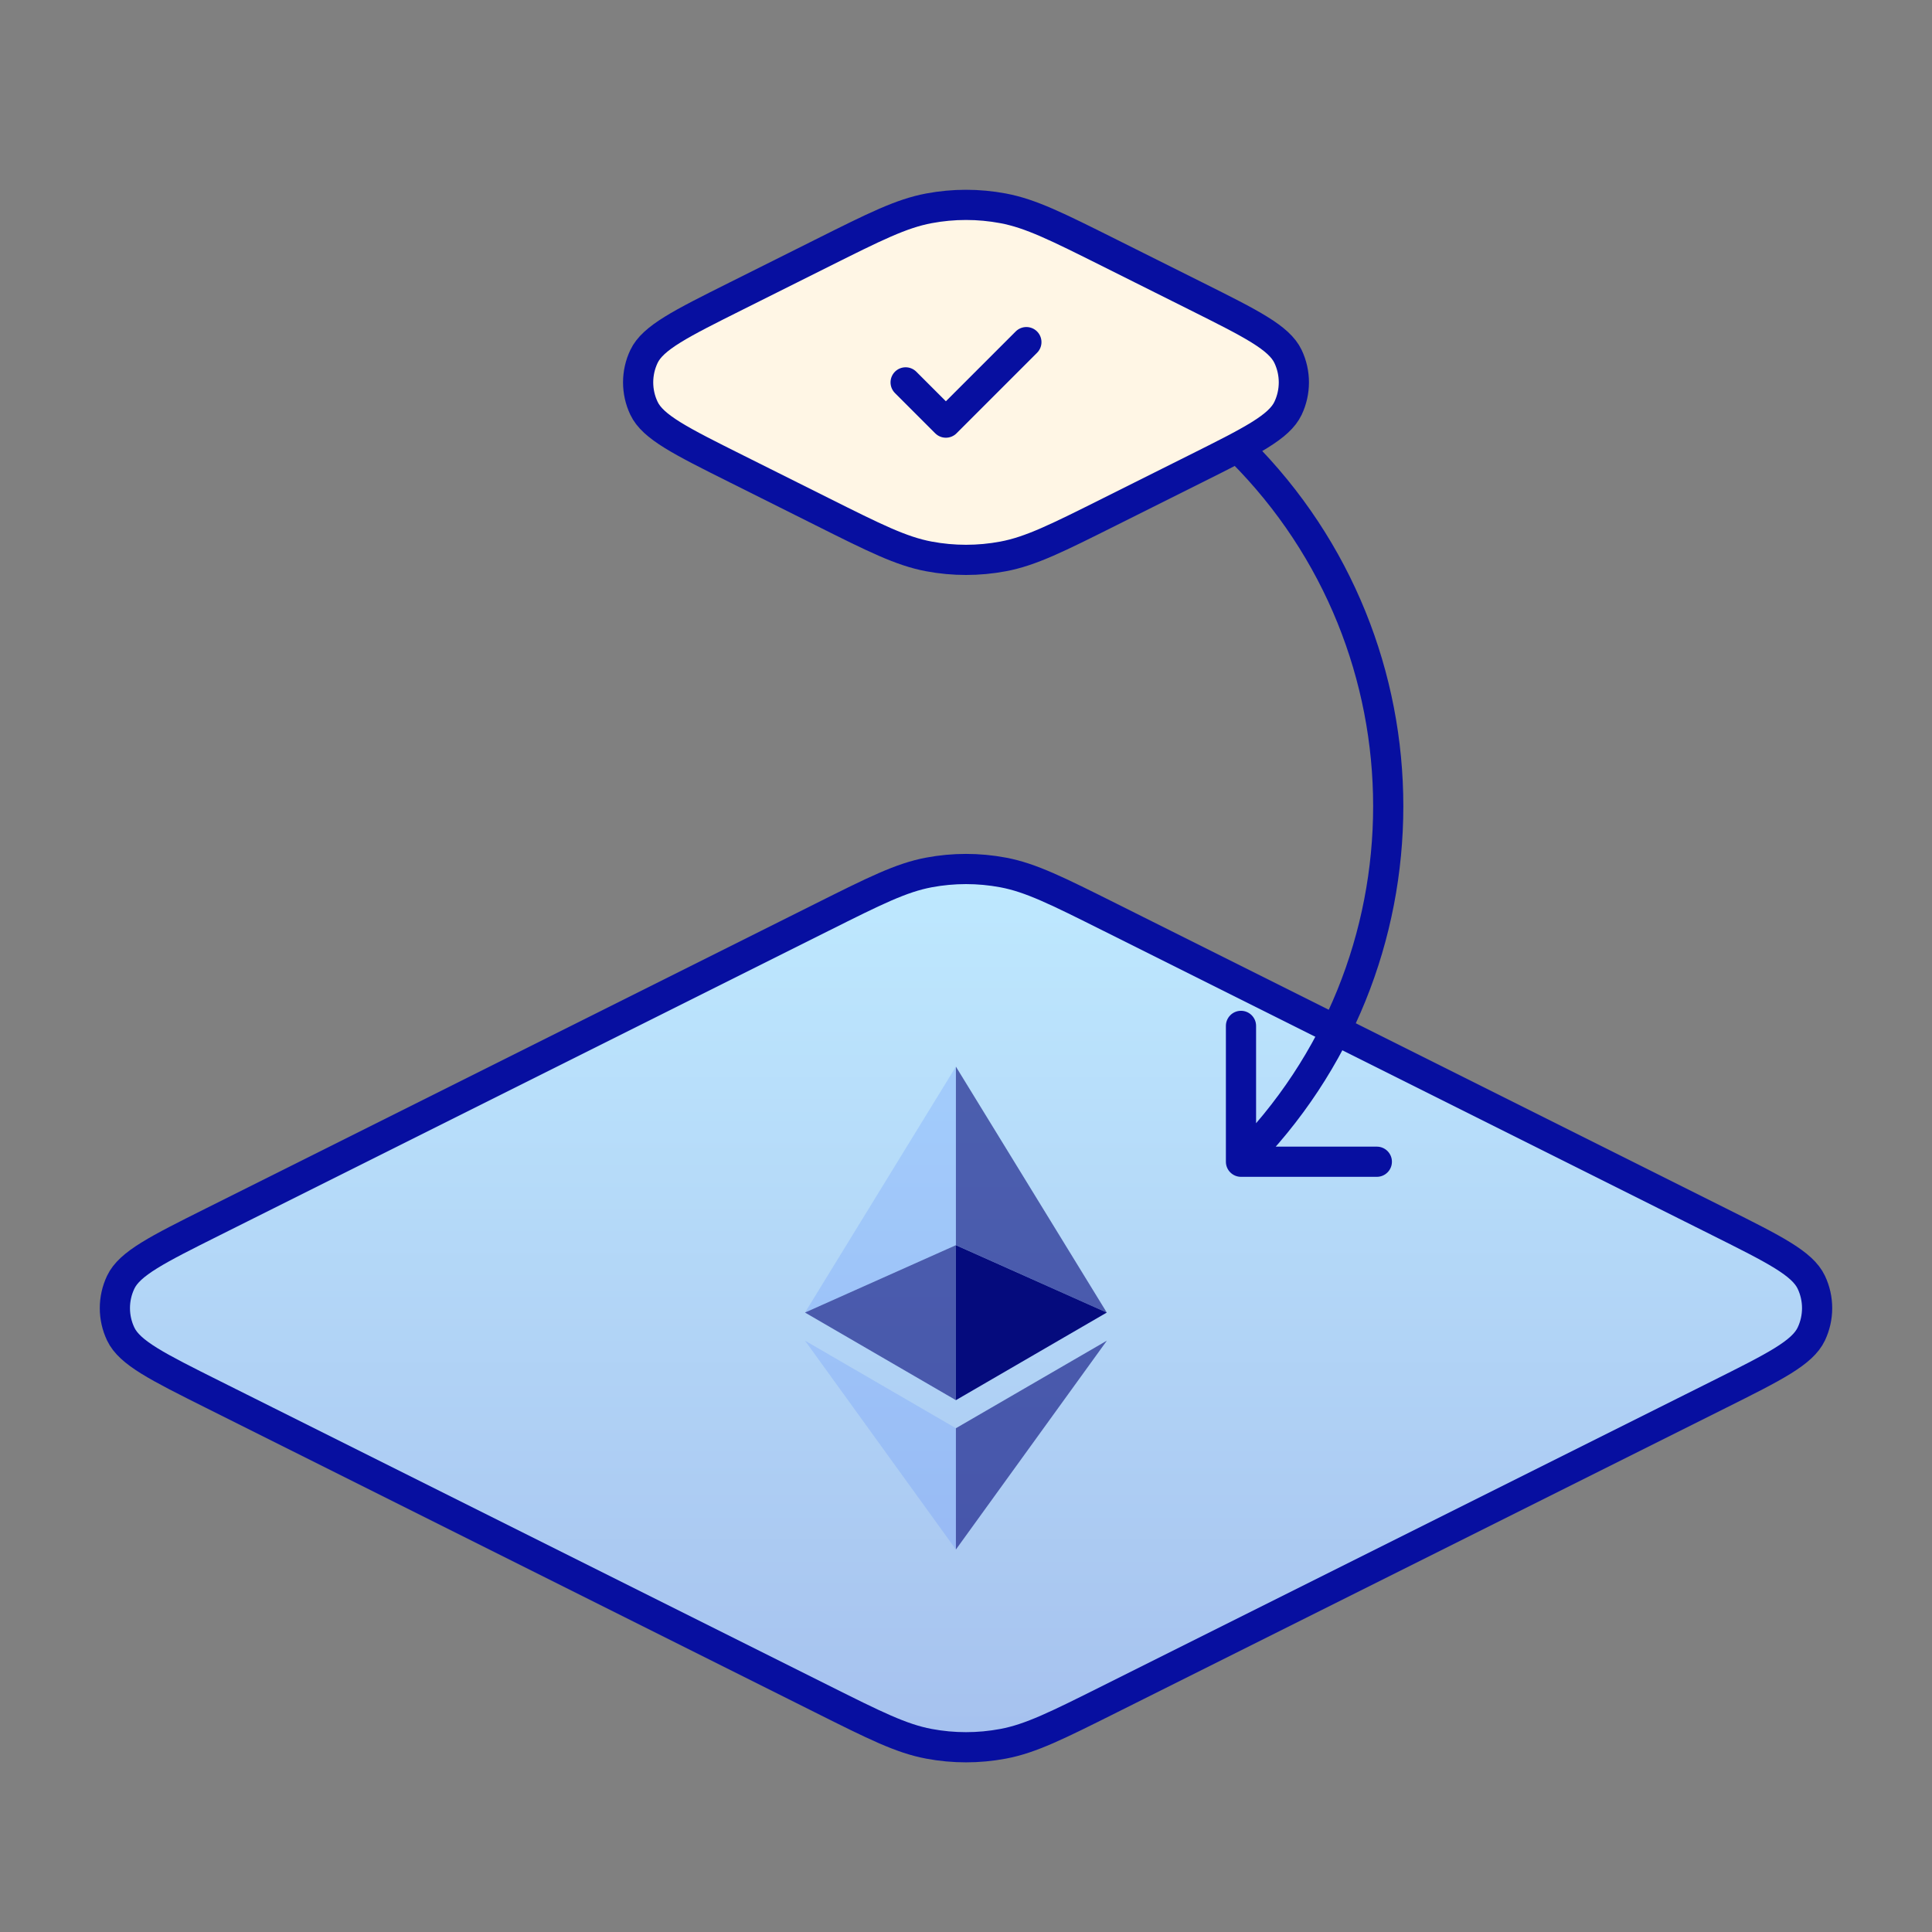 <svg width="96" height="96" viewBox="0 0 96 96" fill="none" xmlns="http://www.w3.org/2000/svg">
<rect x="0" y="0" width="96" height="96" fill="#808080" stroke="none"/>
<path d="M85.413 60.707L55.155 45.578C52.532 44.266 51.22 43.61 49.844 43.352C48.625 43.123 47.375 43.123 46.156 43.352C44.78 43.61 43.468 44.266 40.845 45.578L10.586 60.707C7.823 62.089 6.441 62.779 5.998 63.714C5.612 64.528 5.612 65.472 5.998 66.286C6.441 67.221 7.823 67.911 10.586 69.293L40.845 84.422C43.468 85.734 44.78 86.39 46.156 86.648C47.375 86.877 48.625 86.877 49.844 86.648C51.22 86.39 52.532 85.734 55.155 84.422L85.413 69.293C88.177 67.911 89.559 67.221 90.002 66.286C90.388 65.472 90.388 64.528 90.002 63.714C89.559 62.779 88.177 62.089 85.413 60.707Z" fill="#FFF6E5"/>
<path d="M85.413 60.707L55.155 45.578C52.532 44.266 51.22 43.61 49.844 43.352C48.625 43.123 47.375 43.123 46.156 43.352C44.78 43.61 43.468 44.266 40.845 45.578L10.586 60.707C7.823 62.089 6.441 62.779 5.998 63.714C5.612 64.528 5.612 65.472 5.998 66.286C6.441 67.221 7.823 67.911 10.586 69.293L40.845 84.422C43.468 85.734 44.78 86.39 46.156 86.648C47.375 86.877 48.625 86.877 49.844 86.648C51.22 86.39 52.532 85.734 55.155 84.422L85.413 69.293C88.177 67.911 89.559 67.221 90.002 66.286C90.388 65.472 90.388 64.528 90.002 63.714C89.559 62.779 88.177 62.089 85.413 60.707Z" fill="url(#paint0_linear_2098_3917)"/>
<path d="M85.413 60.707L55.155 45.578C52.532 44.266 51.22 43.61 49.844 43.352C48.625 43.123 47.375 43.123 46.156 43.352C44.78 43.61 43.468 44.266 40.845 45.578L10.586 60.707C7.823 62.089 6.441 62.779 5.998 63.714C5.612 64.528 5.612 65.472 5.998 66.286C6.441 67.221 7.823 67.911 10.586 69.293L40.845 84.422C43.468 85.734 44.78 86.39 46.156 86.648C47.375 86.877 48.625 86.877 49.844 86.648C51.22 86.39 52.532 85.734 55.155 84.422L85.413 69.293C88.177 67.911 89.559 67.221 90.002 66.286C90.388 65.472 90.388 64.528 90.002 63.714C89.559 62.779 88.177 62.089 85.413 60.707Z" stroke="#070FA0" stroke-width="1.5" stroke-linecap="round" stroke-linejoin="round"/>
<path d="M47.498 53V61.87L54.995 65.22L47.498 53Z" fill="#050B7D" fill-opacity="0.602"/>
<path d="M47.498 53L40 65.22L47.498 61.87V53Z" fill="#4D81FF" fill-opacity="0.2"/>
<path d="M47.498 70.968V76.995L55 66.616L47.498 70.968Z" fill="#050B7D" fill-opacity="0.602"/>
<path d="M47.498 76.995V70.967L40 66.616L47.498 76.995Z" fill="#4D81FF" fill-opacity="0.2"/>
<path d="M47.498 69.573L54.995 65.22L47.498 61.872V69.573Z" fill="#050B7D"/>
<path d="M40 65.22L47.498 69.573V61.872L40 65.22Z" fill="#050B7D" fill-opacity="0.602"/>
<path d="M59.413 14.707L55.155 12.578C52.532 11.266 51.22 10.61 49.844 10.352C48.625 10.123 47.375 10.123 46.156 10.352C44.78 10.61 43.468 11.266 40.845 12.578L36.587 14.707C33.823 16.089 32.441 16.779 31.998 17.714C31.612 18.528 31.612 19.472 31.998 20.286C32.441 21.221 33.823 21.911 36.587 23.293L40.845 25.422C43.468 26.734 44.78 27.39 46.156 27.648C47.375 27.877 48.625 27.877 49.844 27.648C51.22 27.39 52.532 26.734 55.155 25.422L55.155 25.422L59.413 23.293C62.177 21.911 63.559 21.221 64.002 20.286C64.388 19.472 64.388 18.528 64.002 17.714C63.559 16.779 62.177 16.089 59.413 14.707Z" fill="#FFF6E5" stroke="#070FA0" stroke-width="1.5" stroke-linecap="round" stroke-linejoin="round"/>
<path d="M45 19L47 21L51 17" stroke="#070FA0" stroke-width="1.5" stroke-linecap="round" stroke-linejoin="round"/>
<path d="M60.914 57.726C60.914 58.141 61.25 58.476 61.664 58.476L68.414 58.476C68.828 58.476 69.164 58.141 69.164 57.726C69.164 57.312 68.828 56.976 68.414 56.976H62.414L62.414 50.976C62.414 50.562 62.078 50.226 61.664 50.226C61.25 50.226 60.914 50.562 60.914 50.976V57.726ZM62.194 21.868C61.901 21.575 61.427 21.575 61.134 21.868C60.841 22.161 60.841 22.636 61.134 22.928L61.664 22.398L62.194 21.868ZM61.664 22.398L61.134 22.928C70.596 32.391 70.596 47.733 61.134 57.196L61.664 57.726L62.194 58.257C72.243 48.208 72.243 31.916 62.194 21.868L61.664 22.398Z" fill="#070FA0"/>
<defs>
<linearGradient id="paint0_linear_2098_3917" x1="48" y1="42" x2="48" y2="88" gradientUnits="userSpaceOnUse">
<stop stop-color="#BFEAFF"/>
<stop offset="1" stop-color="#A5C0EE"/>
</linearGradient>
</defs>
</svg>
